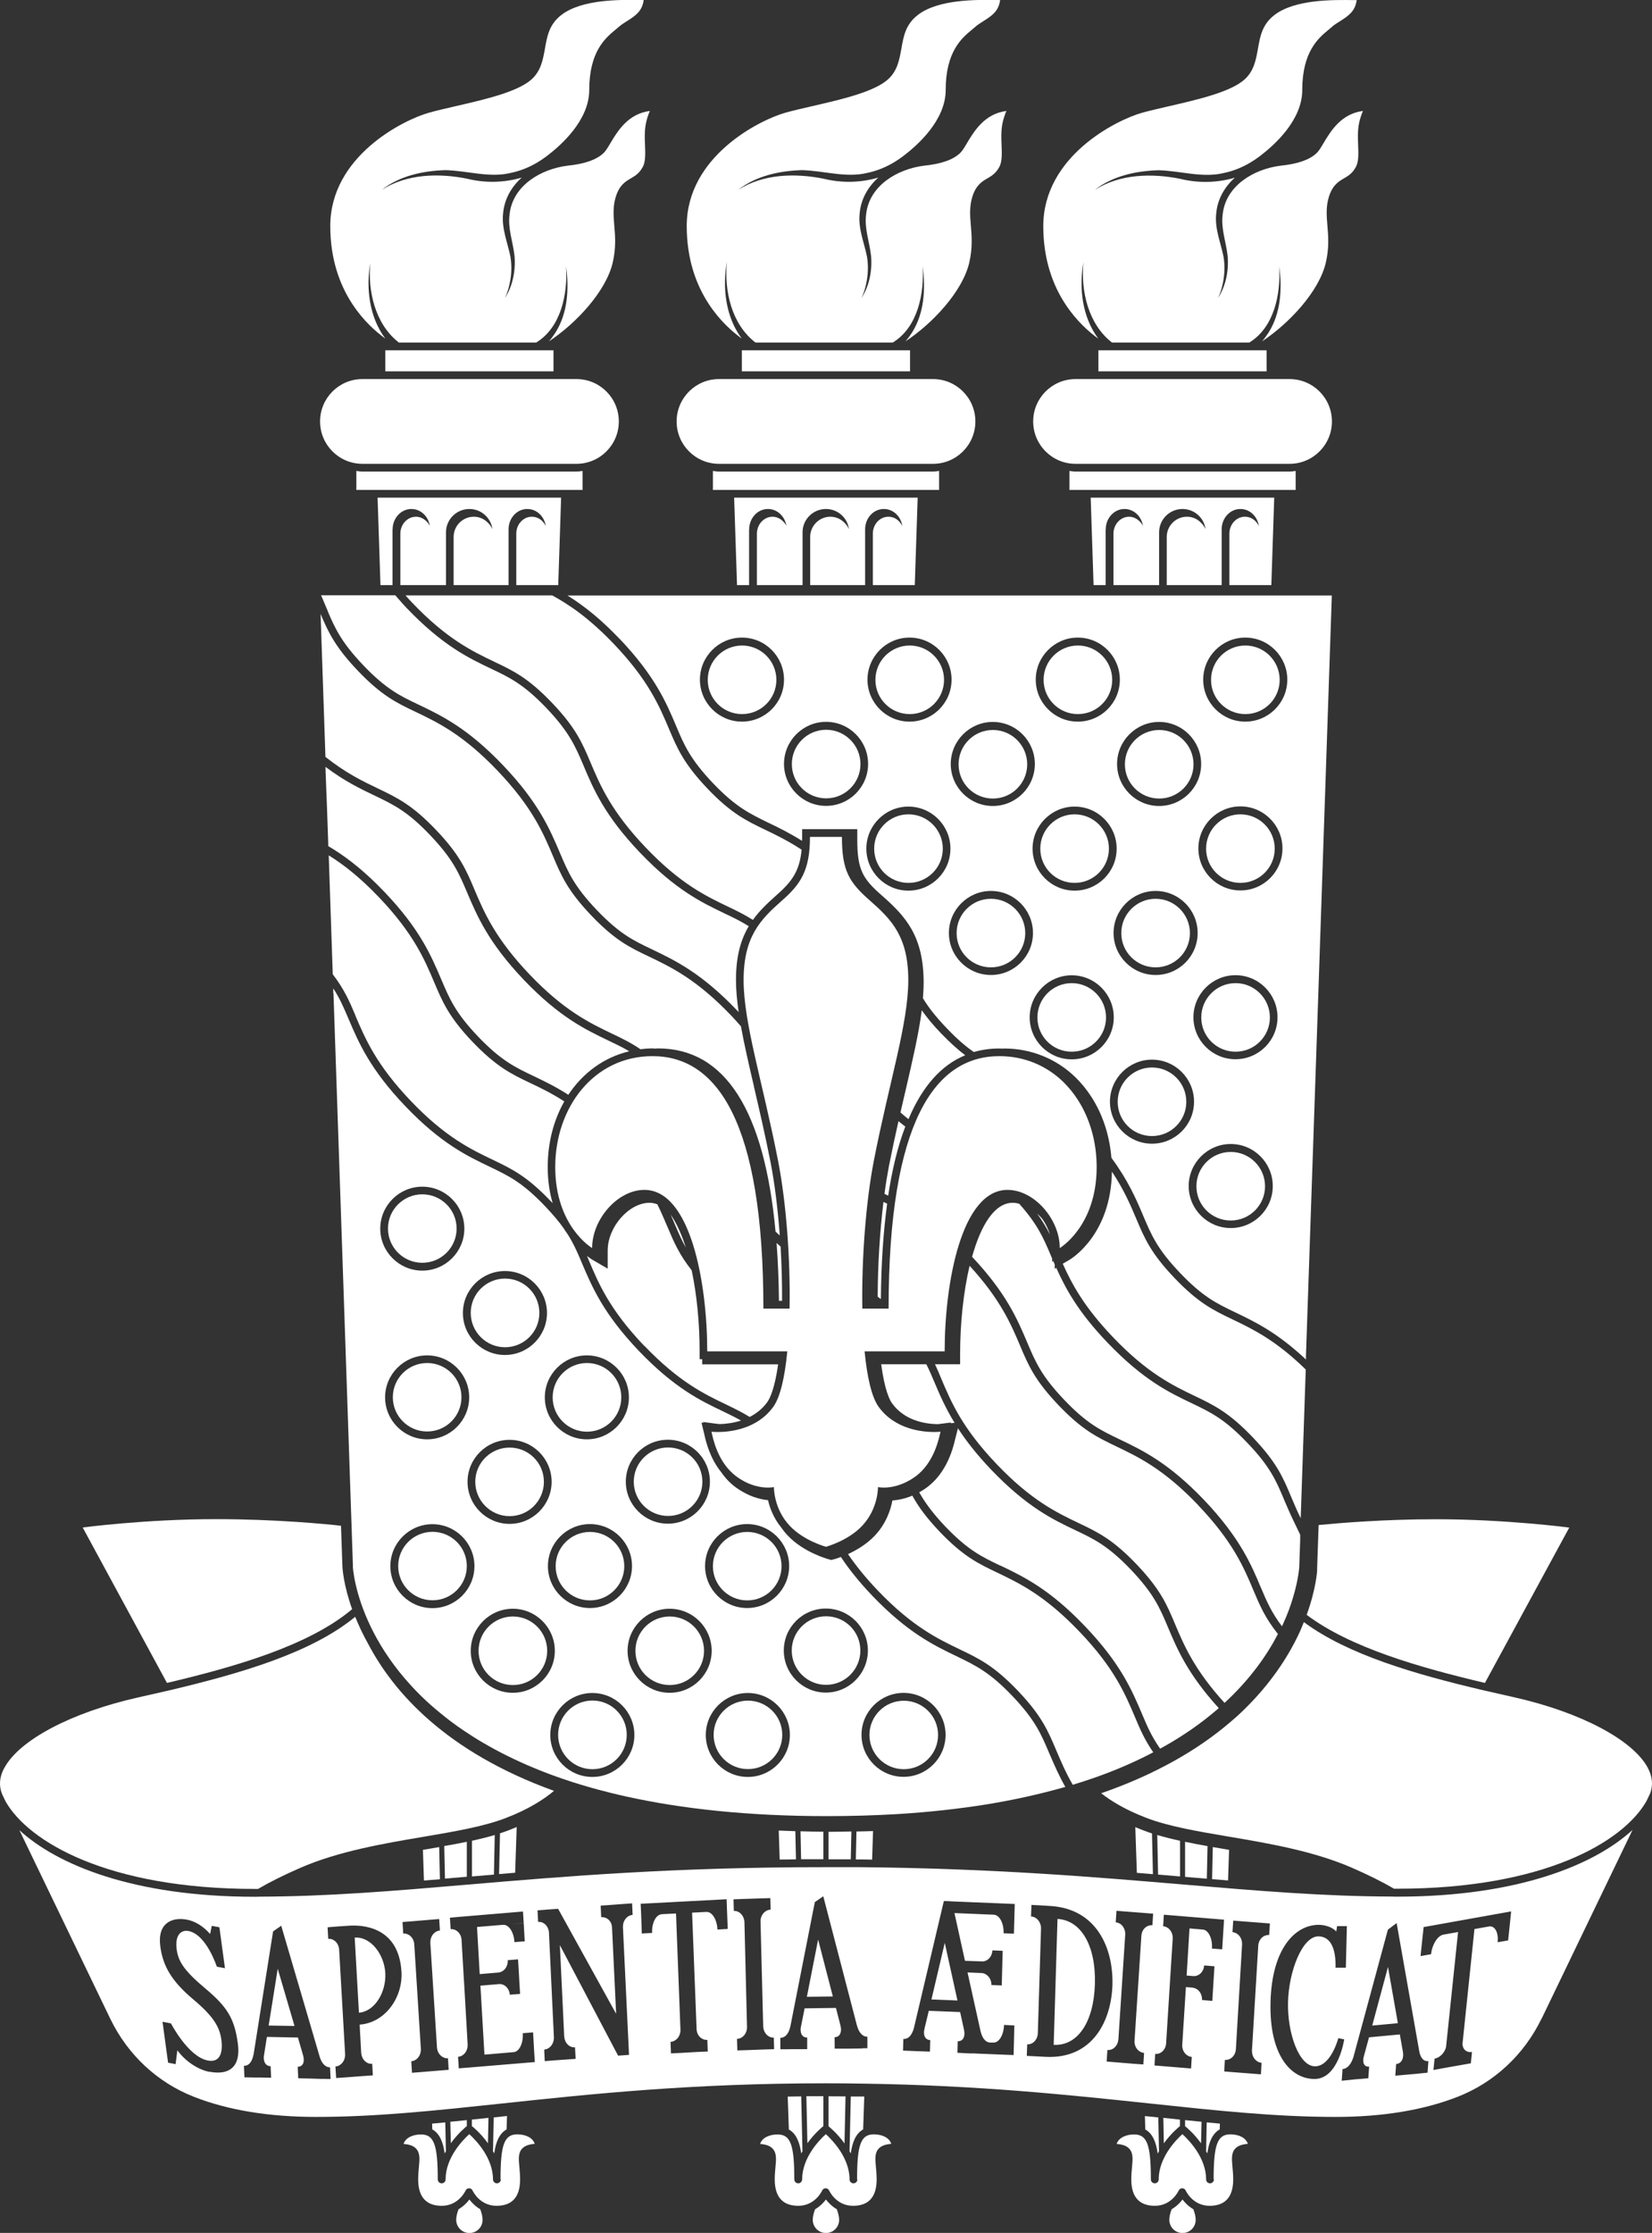 <?xml version="1.0" encoding="UTF-8"?>
<svg id="Layer_2" data-name="Layer 2" xmlns="http://www.w3.org/2000/svg" viewBox="0 0 160.31 216.54">
  <rect x="0" y="0" width="160.31" height="216.54" fill="#333333" stroke="none"/>
  <defs>
    <style>
      .cls-1 {
        fill: #fff;
        stroke-width: 0px;
      }
    </style>
  </defs>
  <g id="final_cor" data-name="final cor">
    <g id="brasão">
      <path class="cls-1" d="m70.54,25.39c-.28,2.81.45,6.05,2.77,7.83h13.32c2.42-1.47,3.07-4.72,2.9-7.39.3,2.17.17,4.51-1.02,6.41-.2.31-.41.6-.65.87,2.64-1.74,5.55-4.85,6.2-7.65.33-1.43.24-2.57.15-3.58-.08-.96-.15-1.86.15-2.81.36-1.14.95-1.48,1.47-1.78.41-.24.8-.47,1.15-1.11.28-.51.24-1.35.21-2.16-.01-.31-.03-.61-.02-.89.01-.89.14-1.53.49-2.37-2.12.27-3.13,1.96-3.82,3.11-.26.44-.46.78-.69.99-.68.64-1.82,1.04-3.5,1.21,0,0,0,0,0,0-2.58.33-5.3,1.93-5.6,4.71-.19,1.38.33,2.67.48,4.05.12,1.42-.17,2.89-.93,4.07.2-.42.34-.87.44-1.32.2-.89.24-1.81.09-2.7-.27-1.35-.87-2.73-.71-4.17.12-1.42.82-2.6,1.81-3.49-1.72.51-3.58.54-5.31.11-2.75-.55-5.83-.48-8.27,1.07,0,0,0,0,0,0,1.73-1.35,4.01-1.84,6.17-1.9,2.13.05,4.28.78,6.37.26.9-.19,1.76-.54,2.55-1.01l.44-.28s.08-.05.2-.14c.13-.09.26-.18.38-.28,1.23-.94,4.01-3.37,4.01-6.32,0-3.74,1.58-5.05,2.52-5.83.12-.1.23-.19.32-.27.24-.22.53-.4.83-.59.76-.48,1.48-.94,1.61-2.04-.08,0-.17,0-.26,0-2.01-.03-5.76-.09-7.75,1.47-1.16.91-1.36,2.04-1.57,3.25-.19,1.05-.38,2.14-1.28,2.96-1.36,1.23-4.5,1.95-7.27,2.59-.99.23-1.93.44-2.71.66-2.48.7-9.57,4.22-9.57,10.99,0,3.27.95,5.74,2.12,7.53,1.08,1.66,2.34,2.75,3.22,3.38-1.56-2.08-1.9-4.91-1.44-7.44Z"/>
      <path class="cls-1" d="m77.75,208.83c.04-.07.08-.14.12-.21l-.12-5.32c-.44,0-.88.01-1.31.02l.11,3.19c.74.41,1.06,1.29,1.2,2.33Z"/>
      <path class="cls-1" d="m79.9,206.19v-2.91c-.56,0-1.11,0-1.65,0l.1,4.56c.7-.97,1.44-1.57,1.55-1.66Z"/>
      <path class="cls-1" d="m82.56,203.3l-.12,5.32c.04.07.08.13.12.21.14-1.04.46-1.91,1.2-2.33l.11-3.19c-.07,0-.14,0-.21,0-.36,0-.73,0-1.1,0Z"/>
      <path class="cls-1" d="m80.4,206.2c.12.09.86.7,1.55,1.66l.1-4.56c-.55,0-1.09-.01-1.65-.01v2.91Z"/>
      <path class="cls-1" d="m72.7,51.34c0-1.1.82-1.98,1.82-1.98.9,0,1.64.7,1.79,1.63-.09-.18-.21-.33-.35-.46-.27-.25-.61-.42-.99-.42-.84,0-1.52.74-1.52,1.65v4.98h4.43v-5.12c0-1.25,1.02-2.26,2.27-2.26,1.14,0,2.09.85,2.23,1.95-.12-.28-.3-.5-.52-.7-.34-.31-.78-.5-1.28-.5-1.08,0-1.96.88-1.96,1.96v4.67h5.33v-5.4c0-1.1.81-1.98,1.82-1.98.91,0,1.66.72,1.79,1.67-.06-.15-.15-.28-.25-.4-.27-.32-.66-.52-1.1-.52-.83,0-1.51.73-1.51,1.64v4.99h4.07l.28-8.48h-17.81l.28,8.48h1.17v-5.4Z"/>
      <path class="cls-1" d="m82.56,180.31l.06-2.7c-.62,0-1.24.03-1.88.03-.12,0-.23,0-.34,0v2.67h2.14s.01,0,.02,0Z"/>
      <path class="cls-1" d="m83.45,180.32c.4,0,.79.01,1.18.02l.09-2.77c-.53.02-1.07.03-1.61.04l-.06,2.71s.04,0,.07,0c.11,0,.22,0,.32,0Z"/>
      <path class="cls-1" d="m77.18,177.58c-.54-.02-1.08-.04-1.61-.06l.09,2.81c.52,0,1.04-.01,1.58-.02l-.06-2.73Z"/>
      <path class="cls-1" d="m79.9,177.63c-.75,0-1.49-.02-2.22-.04l.06,2.71c.71,0,1.43,0,2.16,0v-2.67Z"/>
      <rect class="cls-1" x="71.99" y="33.97" width="16.32" height="2.04"/>
      <path class="cls-1" d="m91.13,45.67c-.2.02-.39.06-.59.06h-20.77c-.2,0-.4-.04-.59-.06v1.84h21.95v-1.84Z"/>
      <path class="cls-1" d="m90.54,44.98c2.27,0,4.11-1.84,4.11-4.11s-1.84-4.11-4.11-4.11h-20.77c-2.27,0-4.11,1.84-4.11,4.11s1.84,4.11,4.11,4.11h20.77Z"/>
      <path class="cls-1" d="m80.15,213.3c-.23.3-.57.66-1.05.94-.14.35-.23.72-.23,1.03,0,.7.57,1.28,1.28,1.28s1.28-.57,1.28-1.28c0-.3-.09-.67-.23-1.03-.48-.28-.82-.64-1.05-.94Z"/>
      <path class="cls-1" d="m83.2,211.35c0,.21-.17.38-.38.38s-.38-.17-.38-.38c0-2.12-1.68-3.82-2.3-4.39-.62.56-2.3,2.27-2.3,4.39,0,.21-.17.38-.38.38s-.38-.17-.38-.38c0-3.38-.37-4.36-1.63-4.36-.74,0-1.49.29-1.69.92.6.05.98.19,1.23.47.39.43.33,1.03.26,1.78-.03.35-.07.75-.07,1.19,0,1.7.77,2.56,2.29,2.56,1.64,0,2.31-1.47,2.31-1.48.06-.13.19-.22.34-.22h0c.15,0,.28.09.34.22.03.06.69,1.48,2.32,1.48,1.52,0,2.29-.86,2.29-2.56,0-.45-.04-.85-.07-1.2-.07-.75-.13-1.35.26-1.78.25-.27.64-.42,1.23-.47-.2-.63-.95-.92-1.69-.92-1.26,0-1.63.98-1.63,4.36Z"/>
      <path class="cls-1" d="m35.94,25.39c-.28,2.81.46,6.05,2.77,7.83h13.32c2.42-1.47,3.07-4.72,2.9-7.39.3,2.17.17,4.51-1.02,6.41-.2.31-.41.6-.65.87,2.64-1.74,5.55-4.85,6.2-7.65.33-1.43.24-2.57.15-3.58-.08-.96-.15-1.86.15-2.81.36-1.14.95-1.48,1.47-1.78.41-.24.8-.47,1.15-1.11.28-.51.24-1.35.21-2.16-.01-.31-.03-.61-.02-.89.01-.89.14-1.53.49-2.37-2.12.27-3.13,1.96-3.82,3.11-.26.44-.46.78-.69.99-.68.64-1.82,1.04-3.5,1.21,0,0,0,0,0,0-2.58.33-5.3,1.93-5.6,4.71-.19,1.38.33,2.67.48,4.05.12,1.42-.17,2.89-.93,4.07.2-.42.34-.87.44-1.32.2-.89.24-1.81.09-2.7-.27-1.35-.87-2.73-.71-4.17.12-1.42.82-2.6,1.81-3.49-1.72.51-3.58.54-5.3.11-2.75-.55-5.83-.48-8.27,1.07,0,0,0,0,0,0,1.73-1.35,4-1.84,6.17-1.9,2.13.05,4.28.78,6.37.26.9-.19,1.76-.54,2.55-1.01l.44-.28s.08-.05.2-.14c.13-.09.26-.18.38-.28,1.23-.94,4.01-3.37,4.01-6.32,0-3.74,1.58-5.05,2.52-5.83.12-.1.23-.19.32-.27.24-.22.53-.4.83-.59.76-.48,1.48-.94,1.61-2.04-.08,0-.17,0-.26,0-2.01-.03-5.76-.09-7.75,1.47-1.16.91-1.36,2.04-1.57,3.25-.19,1.05-.38,2.14-1.28,2.96-1.36,1.23-4.5,1.95-7.27,2.59-.99.23-1.93.44-2.71.66-2.48.7-9.57,4.22-9.57,10.99,0,3.27.95,5.74,2.12,7.53,1.08,1.66,2.34,2.75,3.22,3.38-1.56-2.08-1.9-4.91-1.44-7.44Z"/>
      <path class="cls-1" d="m47.91,205.33l-.07,3.29c.04.07.08.14.12.21.14-1.04.46-1.91,1.2-2.33l.04-1.3c-.09.01-.19.02-.28.03-.34.04-.67.07-1.01.11Z"/>
      <path class="cls-1" d="m45.3,206.19v-.59c-.54.06-1.07.11-1.6.16l.05,2.08c.7-.97,1.44-1.57,1.55-1.66Z"/>
      <path class="cls-1" d="m45.8,206.19c.12.09.86.69,1.55,1.66l.05-2.47c-.54.06-1.08.11-1.61.17v.64Z"/>
      <path class="cls-1" d="m42.62,179.12c-.46.08-.92.16-1.39.24-.06.01-.13.02-.19.03l.1,2.97s.06,0,.09,0c.34-.03.69-.06,1.03-.08.14-.01.29-.02.43-.04l-.07-3.11Z"/>
      <path class="cls-1" d="m38.1,51.34c0-1.1.82-1.98,1.82-1.98.9,0,1.64.7,1.79,1.63-.09-.18-.21-.33-.35-.46-.27-.25-.61-.42-.99-.42-.84,0-1.52.74-1.52,1.65v4.98h4.43v-5.12c0-1.25,1.02-2.26,2.27-2.26,1.14,0,2.09.85,2.23,1.95-.12-.28-.3-.5-.52-.7-.34-.31-.78-.5-1.28-.5-1.08,0-1.96.88-1.96,1.96v4.67h5.33v-5.4c0-1.1.81-1.98,1.82-1.98.91,0,1.66.72,1.79,1.67-.06-.15-.15-.28-.25-.4-.27-.32-.66-.52-1.1-.52-.83,0-1.51.73-1.51,1.64v4.99h4.07l.28-8.48h-17.81l.28,8.48h1.17v-5.4Z"/>
      <path class="cls-1" d="m48.52,177.8l-.09,3.94c.52-.04,1.04-.09,1.56-.13l.15-4.43c-.24.1-.49.2-.75.3-.28.11-.57.21-.88.31Z"/>
      <path class="cls-1" d="m45.3,178.61c-.71.15-1.44.28-2.19.41l.07,3.16c.26-.02.53-.04.79-.07.44-.04.88-.07,1.33-.11v-3.4Z"/>
      <path class="cls-1" d="m48.01,177.95c-.7.21-1.44.39-2.21.56v3.46c.7-.06,1.41-.12,2.13-.18l.08-3.84Z"/>
      <path class="cls-1" d="m43.15,208.83c.04-.07.08-.14.12-.21l-.06-2.8c-.43.04-.86.08-1.28.12l.02.56c.74.41,1.06,1.29,1.2,2.33Z"/>
      <rect class="cls-1" x="37.39" y="33.97" width="16.32" height="2.04"/>
      <path class="cls-1" d="m56.53,45.67c-.2.02-.39.06-.59.06h-20.77c-.2,0-.4-.04-.59-.06v1.84h21.95v-1.84Z"/>
      <path class="cls-1" d="m55.94,44.98c2.27,0,4.11-1.84,4.11-4.11s-1.84-4.11-4.11-4.11h-20.77c-2.27,0-4.11,1.84-4.11,4.11s1.84,4.11,4.11,4.11h20.77Z"/>
      <path class="cls-1" d="m45.55,213.3c-.23.3-.57.66-1.05.94-.14.35-.23.72-.23,1.03,0,.7.57,1.28,1.28,1.28s1.28-.57,1.28-1.28c0-.3-.09-.67-.23-1.03-.48-.28-.82-.64-1.05-.94Z"/>
      <path class="cls-1" d="m48.6,211.35c0,.21-.17.38-.38.38s-.38-.17-.38-.38c0-2.12-1.68-3.82-2.3-4.39-.62.56-2.3,2.27-2.3,4.39,0,.21-.17.38-.38.38s-.38-.17-.38-.38c0-3.38-.37-4.36-1.63-4.36-.74,0-1.49.29-1.69.92.6.05.98.19,1.23.47.39.43.33,1.03.26,1.78-.03.35-.07.75-.07,1.19,0,1.7.77,2.56,2.29,2.56,1.64,0,2.31-1.47,2.31-1.48.06-.13.19-.22.34-.22h0c.15,0,.28.09.34.22.03.06.69,1.48,2.32,1.48,1.52,0,2.29-.86,2.29-2.56,0-.45-.04-.85-.07-1.2-.07-.75-.13-1.35.26-1.78.25-.27.64-.42,1.23-.47-.2-.63-.95-.92-1.69-.92-1.26,0-1.63.98-1.63,4.36Z"/>
      <path class="cls-1" d="m105.14,25.39c-.28,2.81.46,6.05,2.77,7.83h13.32c2.42-1.47,3.07-4.72,2.9-7.39.3,2.17.17,4.51-1.02,6.41-.2.31-.41.6-.65.87,2.64-1.74,5.55-4.85,6.2-7.65.33-1.43.24-2.57.15-3.58-.08-.96-.15-1.86.15-2.81.36-1.14.95-1.48,1.47-1.78.41-.24.8-.47,1.15-1.11.28-.51.24-1.35.21-2.16-.01-.31-.03-.61-.02-.89.01-.89.14-1.53.49-2.37-2.12.27-3.13,1.96-3.82,3.11-.26.44-.46.78-.69.99-.68.64-1.82,1.04-3.5,1.21,0,0,0,0,0,0-2.58.33-5.3,1.93-5.6,4.71-.19,1.38.33,2.67.48,4.05.12,1.42-.17,2.89-.93,4.07.2-.42.34-.87.44-1.32.2-.89.24-1.81.09-2.69-.27-1.35-.87-2.73-.71-4.17.12-1.42.82-2.6,1.81-3.49-1.72.51-3.58.54-5.31.11-2.75-.55-5.83-.48-8.27,1.07,0,0,0,0,0,0,1.73-1.35,4-1.84,6.17-1.9,2.13.05,4.28.78,6.37.26.9-.19,1.76-.54,2.55-1.01l.44-.28s.08-.05.2-.14c.13-.09.26-.18.38-.28,1.23-.94,4.01-3.37,4.01-6.32,0-3.74,1.58-5.05,2.52-5.83.12-.1.23-.19.32-.27.24-.22.53-.4.83-.59.76-.48,1.48-.94,1.61-2.04-.08,0-.17,0-.26,0-2.01-.03-5.76-.09-7.75,1.47-1.16.91-1.36,2.04-1.57,3.25-.19,1.05-.38,2.14-1.28,2.96-1.36,1.23-4.5,1.95-7.27,2.59-.99.23-1.93.44-2.71.66-2.48.7-9.57,4.22-9.57,10.99,0,3.27.95,5.74,2.12,7.53,1.08,1.66,2.34,2.75,3.22,3.38-1.56-2.08-1.9-4.91-1.44-7.44Z"/>
      <path class="cls-1" d="m117.04,208.62c.04.07.08.13.12.21.14-1.04.46-1.91,1.2-2.33l.02-.56c-.42-.04-.85-.08-1.28-.12l-.06,2.8Z"/>
      <path class="cls-1" d="m119.27,179.39c-.06-.01-.13-.02-.19-.03-.47-.08-.93-.16-1.39-.24l-.07,3.11c.12.01.25.02.37.03.39.03.79.06,1.18.1l.1-2.97Z"/>
      <path class="cls-1" d="m107.3,51.34c0-1.1.82-1.98,1.82-1.98.9,0,1.64.7,1.79,1.63-.09-.18-.21-.33-.35-.46-.27-.25-.61-.42-.99-.42-.84,0-1.52.74-1.52,1.65v4.98h4.43v-5.12c0-1.25,1.02-2.26,2.27-2.26,1.14,0,2.09.85,2.23,1.95-.12-.28-.3-.5-.52-.7-.34-.31-.78-.5-1.28-.5-1.08,0-1.96.88-1.96,1.96v4.67h5.33v-5.4c0-1.1.81-1.98,1.82-1.98.91,0,1.66.72,1.79,1.67-.06-.15-.15-.28-.25-.4-.27-.32-.66-.52-1.1-.52-.83,0-1.51.73-1.51,1.64v4.99h4.07l.28-8.48h-17.81l.28,8.48h1.17v-5.4Z"/>
      <path class="cls-1" d="m112.38,181.79c.72.06,1.43.12,2.13.18v-3.46c-.78-.17-1.51-.35-2.21-.56l.08,3.84Z"/>
      <path class="cls-1" d="m114.5,206.19v-.64c-.53-.06-1.07-.11-1.61-.17l.05,2.47c.7-.97,1.44-1.57,1.55-1.66Z"/>
      <path class="cls-1" d="m115,206.19c.12.09.86.7,1.55,1.66l.05-2.09c-.53-.05-1.06-.11-1.6-.16v.59Z"/>
      <path class="cls-1" d="m112.35,208.83c.04-.07.08-.14.12-.21l-.07-3.28c-.32-.03-.64-.07-.97-.1-.11-.01-.22-.02-.33-.03l.04,1.3c.74.41,1.06,1.29,1.2,2.33Z"/>
      <path class="cls-1" d="m111.79,177.8c-.3-.1-.59-.2-.87-.31-.26-.1-.51-.2-.75-.3l.15,4.43c.53.04,1.05.09,1.56.13l-.09-3.95Z"/>
      <path class="cls-1" d="m117.19,179.03c-.75-.13-1.48-.27-2.19-.42v3.4c.4.03.78.07,1.17.1.32.03.63.05.94.08l.07-3.16Z"/>
      <rect class="cls-1" x="106.59" y="33.97" width="16.32" height="2.04"/>
      <path class="cls-1" d="m125.73,45.67c-.2.02-.39.06-.59.06h-20.77c-.2,0-.4-.04-.59-.06v1.84h21.95v-1.84Z"/>
      <path class="cls-1" d="m125.14,44.98c2.27,0,4.11-1.84,4.11-4.11s-1.84-4.11-4.11-4.11h-20.77c-2.27,0-4.11,1.84-4.11,4.11s1.84,4.11,4.11,4.11h20.77Z"/>
      <path class="cls-1" d="m114.75,213.3c-.23.3-.57.66-1.05.94-.14.35-.23.72-.23,1.03,0,.7.57,1.28,1.28,1.28s1.28-.57,1.28-1.28c0-.3-.09-.67-.23-1.03-.48-.28-.82-.64-1.05-.94Z"/>
      <path class="cls-1" d="m117.8,211.35c0,.21-.17.38-.38.38s-.38-.17-.38-.38c0-2.12-1.68-3.82-2.3-4.39-.62.56-2.3,2.27-2.3,4.39,0,.21-.17.38-.38.38s-.38-.17-.38-.38c0-3.38-.37-4.36-1.63-4.36-.74,0-1.49.29-1.69.92.6.05.98.19,1.23.47.39.43.33,1.03.26,1.78-.03.35-.07.75-.07,1.19,0,1.7.77,2.56,2.29,2.56,1.64,0,2.31-1.47,2.31-1.48.06-.13.19-.22.34-.22h0c.15,0,.28.09.34.22.03.06.69,1.48,2.32,1.48,1.52,0,2.29-.86,2.29-2.56,0-.45-.04-.85-.07-1.2-.07-.75-.13-1.35.26-1.78.25-.27.64-.42,1.23-.47-.2-.63-.95-.92-1.69-.92-1.26,0-1.63.98-1.63,4.36Z"/>
      <path class="cls-1" d="m8.03,148.14l8.17,15.06s.07-.02.1-.02c6.56-1.55,13.7-3.61,17.87-7.13-.84-2.35-.93-3.95-.94-4.09l-.14-4c-1.34-.15-6.26-.64-12.13-.64-6.89,0-12.94.81-12.94.81Z"/>
      <path class="cls-1" d="m127.82,152.22c0,.1-.1,1.85-1.02,4.38,4.23,3.19,10.98,5.11,17.2,6.58.03,0,.07.02.1.02l8.18-15.06s-6.06-.81-12.95-.81c-5.05,0-9.4.37-11.37.56l-.15,4.33Z"/>
      <path class="cls-1" d="m126.52,157.32c-.12.29-.23.58-.37.89-.16.35-.33.7-.52,1.06-1.33,2.55-3.16,4.91-5.44,7.03-.25.23-.52.46-.79.69-1.62,1.39-3.47,2.67-5.49,3.79-.3.17-.6.33-.91.49-1.88.99-3.94,1.87-6.14,2.63.95.75,2.36,1.62,4.41,2.4,2.14.82,4.97,1.3,7.98,1.81,3.84.65,8.18,1.39,11.88,2.99,1.64.71,3.03,1.41,4.15,2.06.1,0,.19,0,.29,0,14.3,0,21.97-4.57,24.2-8.49l.35-.73c.31-.78.24-1.63-.21-2.49-1.43-2.71-6.52-5.4-12.95-6.85-1.03-.23-2.08-.47-3.13-.71-6.52-1.54-13.02-3.41-17.31-6.59Z"/>
      <path class="cls-1" d="m.4,171.47c-.46.86-.52,1.71-.2,2.51l.35.73c2.22,3.89,9.89,8.47,24.19,8.47.1,0,.2,0,.3,0,1.11-.65,2.5-1.35,4.14-2.06,3.69-1.6,8.04-2.34,11.88-2.99,3-.51,5.84-.99,7.98-1.81,2.28-.87,3.77-1.85,4.72-2.65-10.53-3.8-15.59-9.61-18.02-14.23-.53-.94-.94-1.83-1.27-2.65-4.25,3.5-11.11,5.49-17.98,7.12-1.05.24-2.1.48-3.13.71-6.44,1.45-11.52,4.13-12.95,6.85Z"/>
      <path class="cls-1" d="m102.62,186.09l-.37,12.21c2.27.12,3.88-2.1,4-5.89.11-3.8-1.39-6.2-3.63-6.32Z"/>
      <path class="cls-1" d="m149.59,195.78l8.83-18.32c-3.66,3.36-11.08,6.47-22.87,6.47-.14,0-.28,0-.42-.01-6.71-.02-12.97-.55-20.21-1.16-8.65-.73-18.45-1.57-31.49-1.69h0c-.29,0-.59,0-.89,0h-2.39c-14.68-.01-25.34.89-34.75,1.69-7.25.62-13.52,1.15-20.27,1.17-.11.01-.25.01-.39.01-11.79,0-19.21-3.11-22.86-6.46l8.83,18.31c1.69,3.48,4.56,6.16,8.11,7.55,3.31,1.3,7.3,1.95,11.86,1.95,5.83,0,11.52-.61,18.11-1.31,8.6-.92,18.35-1.95,31.36-1.95,1.2,0,2.37.01,3.51.03,0,0,0,0,0,0,11.3.16,20.1,1.1,27.86,1.92,6.58.7,12.26,1.31,18.09,1.31,4.56,0,8.55-.66,11.86-1.96,3.54-1.39,6.42-4.07,8.11-7.55Zm-129.27,5.14c-1.08-.21-2.31-1-3.11-2.09l-.17,1.34-.73-.14-.54-3.97.82.16s1.67,3.24,3.58,3.6c1.21.23,1.47-.8,1.31-2.03-.17-1.22-.75-2.24-2.74-3.91-2.18-1.83-2.93-3.31-3.18-5.09-.32-2.31,1.12-2.9,2.58-2.63.8.15,1.6.65,2.25,1.39h0s.16-.79.16-.79l.74.14.54,3.97-.79-.15s-1-3.12-2.75-3.46c-.67-.13-1.35.34-1.14,1.82.16,1.15.74,2.06,2.84,3.81,2.09,1.76,2.77,2.9,3.09,5.28.31,2.27-.84,3.1-2.74,2.74Zm11.33.68h-.56s-1.01-.03-1.01-.03l-1.14-.03-.05-1.12c.55.01.69-.52.52-1.11l-.5-1.72-3.01-.06-.27,1.71c-.12.58.08,1.12.63,1.13l.05,1.12-1.04-.02h-.56s0,0,0,0l-.99-.02-.05-1.12c.53.01.79-.45.92-1.03.01-.02.01-.05.02-.08l1.89-11.92.79-.55,3.7,12.59h0c.02.09.05.16.07.23.19.52.49.9.97.92l.05,1.12h-.43Zm3.25-5.26l.15,2.75s0,.03.01.05c.06.6.53,1.04,1.06,1l.06,1.12-1,.07-1.56.12-1,.07-.07-1.12c.53-.04.94-.53.94-1.13v-.06l-.58-10.14h0c-.04-.63-.51-1.09-1.06-1.05l-.06-1.12.99-.08,1.05-.07c1.2-.09,4.87-.01,5.13,4.47.14,2.5-1.59,4.94-4.06,5.12Zm7.65,4.46l-1.57.13-1,.08-.07-1.12c.53-.04.93-.53.93-1.12v-.08l-.64-10.14c-.04-.62-.52-1.09-1.07-1.04l-.07-1.12,1-.08,1.56-.13,1-.08.07,1.11c-.53.05-.93.54-.93,1.13v.08l.65,10.22c.08.57.54,1,1.06.96l.07,1.12-.99.08Zm4.53-.43l-1.56.13-1,.08-.07-1.12c.53-.04.93-.53.93-1.12v-.08l-.32-5.57-.07-1.12-.2-3.45c-.04-.62-.51-1.08-1.06-1.04l-.07-1.11,1-.09,1.56-.13,4.53-.38.07,1.12-1.28.11,1.28-.1.1,1.76-1,.08c-.05-.95-.52-1.68-1.06-1.68h-.04l-2.53.21.26,4.57,1.79-.15h.01c.55-.05.96-.58.92-1.2l1-.08.07,1.11h0s.06,1.12.06,1.12l.07,1.12-1,.08c-.04-.61-.51-1.08-1.06-1.03l-1.79.15.39,6.69,2.83-.24c.55-.04.95-.87.89-1.84l1-.08.1,1.76.07,1.12-4.82.4Zm13.96-1.1l-1.06.08-5.65-10.72.42,8.86s0,.03.01.04c.04.6.5,1.05,1.04,1.01l.06,1.12-1,.07h0s-1,.07-1,.07l-1,.08-.05-1.12c.53-.04.94-.54.94-1.14v-.06l-.48-10.14v-.03c-.05-.61-.51-1.06-1.05-1.01l-.06-1.12,1-.08,1-.07,5.63,10.18-.4-8.38c-.03-.62-.5-1.03-1.05-.99l-.05-1.12,1-.07,1.05-.08,1-.07.05,1.12c-.53.04-.94.53-.94,1.13v.06l.59,12.38Zm8.58-12.15c-.04-.96-.5-1.71-1.04-1.71h-.03l-1.39.07.44,11.36c.05.59.5,1.01,1.04.98l.04,1.13-1,.04-1.56.09-1.01.05-.04-1.12c.53-.03.96-.53.96-1.12v-.06l-.43-11.27-1.39.07s-.02,0-.03.01c-.54.05-.94.86-.9,1.81l-1,.05-.06-1.76-.05-1.12,8.34-.44.04,1.12.07,1.76-1,.06Zm4.5,11.63l-1.57.06-1,.03-.03-1.12c.55-.02.97-.52.97-1.12v-.04l-.25-10.16v-.03c-.04-.61-.49-1.08-1.03-1.06l-.03-1.12,1-.04,1.57-.05,1-.03.03,1.12c-.53.02-.96.49-.98,1.08l.26,10.24v.03c.04.61.49,1.08,1.03,1.06l.03,1.12-1,.03Zm9.62-.11h0s-.12.01-.12.01l-1.47.02h-1.15s-.01-1.11-.01-1.11c.55-.01.72-.55.57-1.13l-.44-1.71-3.04.04-.38,1.9h0c-.06.52.14.94.63.93v1.13s-1.04,0-1.04,0h-.56s-.47.01-.47.01h-.53s-.01-1.11-.01-1.11c.55-.01.84-.5.98-1.12h0s2.37-12.04,2.37-12.04l.82-.57,3.26,12.51s.02.06.03.09c.09.33.23.6.43.79.15.14.33.24.56.23v1.12s-.43,0-.43,0Zm14.7-12.88l-.05,1.76-1-.04c.03-.97-.4-1.78-.95-1.8l-3.82-.16h0s1.02,4.63,1.02,4.63l1.71.06c.52-.02.93-.48.95-1.07l1,.04-.03,1.11h0s-.03,1.13-.03,1.13l-.03,1.12-1-.04c.01-.59-.38-1.09-.9-1.16l-1.42-.06,1.25,5.64c.14.61.41,1.12.94,1.16h.39c.51-.04.94-.78.96-1.71l1,.05-.04,1.75h0s-.03,1.12-.03,1.12l-2.28-.09-.44-.02-.56-.02-.63-.03h-.4s-1.14-.06-1.14-.06l.03-1.12c.55.02.74-.5.61-1.1l-.38-1.73-3.04-.12-.41,1.7v.02c-.16.57.01,1.1.55,1.12l-.03,1.12-1.05-.04h-.09l-.94-.04-.53-.02.03-1.13c.54.03.85-.44,1.02-1.04,0-.01.01-.03.01-.04l2.9-12.29h.31s.47.03.47.03l6.1.25-.03,1.12Zm2.99,13.7l-.79-.04-1-.05.04-1.12c.55.03,1-.44,1.03-1.06h0s.31-10.16.31-10.16v-.04c0-.6-.42-1.11-.97-1.14l.04-1.12,1,.05h0s.78.05.78.05c4.6.25,6.18,4.16,6.08,7.66-.11,3.5-1.93,7.22-6.52,6.97Zm10.4-12.76c-.56-.04-1.03.4-1.07,1.02l-.67,10.25c0,.58.4,1.07.93,1.11l-.07,1.12-1-.07-1.57-.13-.99-.08.07-1.12c.54.05,1.01-.4,1.06-1,.01,0,.01-.03.01-.04l.66-10.14c.04-.62-.37-1.16-.92-1.2l.07-1.12,1,.08,1.56.12,1,.08-.07,1.12Zm6.88.58l-.11,1.76-.99-.08c.06-.97-.34-1.8-.89-1.84l-1.29-.11-.28,4.57.63.05c.56.05,1.03-.42,1.07-1.03l1,.08-.14,2.24-.07,1.12-1-.09c.04-.6-.35-1.13-.9-1.19,0-.01-.02-.01-.03-.01l-.63-.05-.36,5.65v.03c.01.58.41,1.05.93,1.09l-.07,1.12-.99-.08h-.01l-1.56-.13-.99-.08.07-1.12c.55.05,1.03-.42,1.06-1.04l.35-5.57.07-1.12.22-3.45v-.08c0-.59-.4-1.08-.93-1.12l.07-1.12,1,.08,1.56.13,3.28.27-.07,1.12Zm4.45.37c-.55-.04-1.03.42-1.06,1.04l-.61,10.15v.06c0,.6.4,1.09.93,1.14l-.06,1.12-1-.08-1.56-.12-1-.08.06-1.12c.56.04,1.03-.42,1.07-1.04l.6-10.15v-.08c0-.59-.4-1.07-.93-1.12l.07-1.12.99.08,1.57.12,1,.08-.07,1.12Zm4.42,13.96c-2.3.01-4.42-2.27-4.29-7.45.13-5.18,2.37-7.49,4.67-7.5.61,0,1.35.23,1.71.65l.08-.52h.95s-.1,4.03-.1,4.03h-1c.05-1.93-.52-3.04-1.67-3.04-1.54,0-2.86,3.33-2.94,6.36-.08,3.05,1.08,6.25,2.62,6.24,1.55,0,2.26-2.73,2.26-2.73l.57.12s-.55,3.82-2.86,3.84Zm10.95-.61l-.43.04-.55.06h0s-1.02.09-1.02.09l-1.13.1.08-1.13c.55-.05.76-.59.66-1.17h0s-.3-1.7-.3-1.7l-2.99.28-.48,1.76s-.01.02-.01.03c-.18.59-.03,1.1.5,1.05l-.08,1.13-1.04.09h-.09s-.46.05-.46.05h0s-.99.1-.99.1l.08-1.13c.55-.05.88-.59,1.07-1.22l3.33-12.3.85-.64,2.18,12.35c.01.07.03.14.04.21.13.51.38.87.86.83l-.08,1.12Zm5.96-14.18l-1.41.25-1.16,11.13v.03c.02.52.41.85.92.76l-.11,1.1-1.02.18-1.59.28-1.02.19.11-1.1c.55-.1,1.06-.65,1.13-1.24v-.04s1.15-11,1.15-11l-1.42.25c-.56.1-1.1.95-1.2,1.9l-1.02.18.18-1.72.12-1.09,8.49-1.52-.11,1.09-.18,1.72-1.02.18c.1-.95-.27-1.63-.84-1.53Z"/>
      <polygon class="cls-1" points="133.16 196.43 135.65 196.2 134.69 190.75 133.16 196.43"/>
      <polygon class="cls-1" points="90.39 193.89 90.39 193.9 92.91 194 92.91 193.99 91.68 188.41 90.39 193.89"/>
      <polygon class="cls-1" points="78.3 193.64 80.82 193.61 79.39 188.09 78.3 193.64"/>
      <polygon class="cls-1" points="26.07 196.43 28.58 196.47 26.95 190.92 26.07 196.43"/>
      <path class="cls-1" d="m34.42,187.9l.41,7.28c1.56-.11,2.66-2.03,2.56-3.84-.1-1.8-1.4-3.55-2.97-3.44Z"/>
      <path class="cls-1" d="m31.79,59.24c.75,1.78,1.4,3.11,3.46,5.27,2.22,2.33,3.61,2.99,5.36,3.82,2.24,1.07,4.77,2.28,8.22,5.9,3.44,3.61,4.53,6.19,5.51,8.49.79,1.86,1.36,3.21,3.57,5.53,2.22,2.32,3.54,2.95,5.39,3.83,2.23,1.07,4.76,2.28,8.21,5.89.06.06.11.12.17.18-.16-1.11-.26-2.14-.26-3.11,0-2.32.47-3.93,1.24-5.22-.76-.48-1.49-.83-2.33-1.23-2.23-1.07-4.76-2.28-8.21-5.89-3.46-3.62-4.55-6.21-5.52-8.52-.76-1.78-1.36-3.19-3.56-5.5-2.22-2.33-3.61-2.99-5.36-3.82-2.23-1.06-4.75-2.27-8.22-5.9-.24-.25-.47-.5-.67-.74l-.43-.49h-7.2l.64,1.51Z"/>
      <path class="cls-1" d="m60.11,61.93c3.44,3.61,4.54,6.19,5.51,8.49.75,1.79,1.35,3.2,3.57,5.53,2.2,2.31,3.59,2.97,5.38,3.84,1.01.48,2.08,1.01,3.26,1.75,0-.13.01-.24.01-.38v-.75h.25s5.1,0,5.1,0v1c0,2.93.51,3.8,2.42,5.46,2.28,2.01,4.02,3.91,4.02,8.43,0,.48-.03.99-.07,1.5.51.85,1.2,1.75,2.29,2.89,1.03,1.08,1.86,1.79,2.65,2.33.77-.22,1.59-.34,2.46-.34.1,0,.2.01.3.01.07,0,.13-.01.2-.01,2.58,0,5.02.98,6.86,2.75.6.58,1.14,1.24,1.6,1.96,1.1,1.71,1.75,3.72,1.93,5.89,1.62,2.19,2.39,3.97,3.08,5.6l.02.05c.79,1.86,1.36,3.21,3.56,5.51,2.21,2.32,3.53,2.95,5.36,3.83,1.91.91,4.08,1.96,6.86,4.57v-.35s1.28-37.48,1.28-37.48l1.23-36.26H55.07c1.75,1.09,3.34,2.41,5.04,4.19Zm28.04,24.44c-2.25,0-4.08-1.83-4.08-4.07s1.83-4.08,4.08-4.08,4.08,1.83,4.08,4.08-1.83,4.07-4.08,4.07Zm8.01,8.18c-2.25,0-4.08-1.83-4.08-4.07s1.83-4.08,4.08-4.08,4.08,1.83,4.08,4.08-1.83,4.07-4.08,4.07Zm8.12-8.18c-2.25,0-4.08-1.83-4.08-4.07s1.83-4.08,4.08-4.08,4.08,1.83,4.08,4.08-1.83,4.07-4.08,4.07Zm7.86.03c2.25,0,4.08,1.83,4.08,4.08s-1.83,4.07-4.08,4.07-4.08-1.83-4.08-4.07,1.83-4.08,4.08-4.08Zm-8.14,16.33c-2.25,0-4.08-1.83-4.08-4.07s1.83-4.08,4.08-4.08,4.08,1.83,4.08,4.08-1.83,4.07-4.08,4.07Zm7.79,8.18c-2.25,0-4.08-1.83-4.08-4.07s1.83-4.08,4.08-4.08,4.08,1.83,4.08,4.08-1.83,4.07-4.08,4.07Zm7.64,8.18c-2.25,0-4.08-1.83-4.08-4.07s1.83-4.08,4.08-4.08,4.08,1.83,4.08,4.08-1.83,4.07-4.08,4.07Zm.46-16.37c-2.25,0-4.08-1.83-4.08-4.07s1.83-4.08,4.08-4.08,4.08,1.83,4.08,4.08-1.83,4.07-4.08,4.07Zm.48-16.37c-2.25,0-4.08-1.83-4.08-4.07s1.83-4.08,4.08-4.08,4.08,1.83,4.08,4.08-1.83,4.07-4.08,4.07Zm.47-24.52c2.25,0,4.08,1.83,4.08,4.08s-1.83,4.07-4.08,4.07-4.08-1.83-4.08-4.07,1.83-4.08,4.08-4.08Zm-8.36,8.18c2.25,0,4.08,1.83,4.08,4.08s-1.83,4.07-4.08,4.07-4.08-1.83-4.08-4.07,1.83-4.08,4.08-4.08Zm-7.89-8.18c2.25,0,4.08,1.83,4.08,4.08s-1.83,4.07-4.08,4.07-4.08-1.83-4.08-4.07,1.83-4.08,4.08-4.08Zm-8.25,8.18c2.25,0,4.08,1.83,4.08,4.08s-1.83,4.07-4.08,4.07-4.08-1.83-4.08-4.07,1.83-4.08,4.08-4.08Zm-8.08-8.18c2.25,0,4.08,1.83,4.08,4.08s-1.83,4.07-4.08,4.07-4.08-1.83-4.08-4.07,1.83-4.08,4.08-4.08Zm-8.1,8.17c2.25,0,4.08,1.83,4.08,4.08s-1.83,4.07-4.08,4.07-4.08-1.83-4.08-4.07,1.83-4.08,4.08-4.08Zm-8.16-8.17c2.25,0,4.08,1.83,4.08,4.08s-1.83,4.07-4.08,4.07-4.08-1.83-4.08-4.07,1.83-4.08,4.08-4.08Z"/>
      <path class="cls-1" d="m37.31,86.5c3.45,3.61,4.54,6.2,5.52,8.5.79,1.86,1.36,3.21,3.56,5.52,2.24,2.34,3.62,2.99,5.36,3.82,1.05.5,2.16,1.03,3.4,1.83,1.41-2.13,3.47-3.64,5.91-4.22-.65-.39-1.29-.69-2.02-1.04-2.23-1.07-4.76-2.28-8.21-5.89-3.45-3.62-4.54-6.21-5.51-8.49-.79-1.86-1.36-3.21-3.57-5.53-2.21-2.32-3.53-2.95-5.36-3.83-1.39-.66-2.95-1.41-4.8-2.8v.32s.14,3.59.14,3.59l.12,3.47v.3s.43.26.43.26c1.7,1.05,3.34,2.42,5.03,4.19Z"/>
      <path class="cls-1" d="m34.24,151.93s.03.65.28,1.74c.04.16.08.32.12.49.57,2.19,1.95,5.71,5.25,9.3.52.57,1.09,1.14,1.71,1.7.21.19.42.38.64.56.66.56,1.36,1.12,2.13,1.67.26.18.52.36.79.54.54.36,1.1.72,1.69,1.06,2.96,1.74,6.61,3.32,11.12,4.54.9.24,1.84.48,2.81.69,5.34,1.18,11.76,1.9,19.47,1.9,2.36,0,4.59-.07,6.71-.19,3.18-.19,6.1-.52,8.79-.95,2.69-.44,5.13-.99,7.37-1.62.09-.02.17-.05.26-.07-.65-1.15-1.1-2.2-1.5-3.13l-.07-.16c-.79-1.86-1.36-3.21-3.57-5.53-2.2-2.31-3.59-2.97-5.38-3.84-2.23-1.07-4.76-2.28-8.21-5.88-1.33-1.39-2.3-2.63-3.05-3.76-.38.14-.64.22-.67.22l-.26.07-.26-.07c-.1-.03-2.42-.66-3.97-2.3-.24-.25-.45-.52-.63-.78-.75-.92-1.11-1.9-1.28-2.65-.82-.08-1.89-.37-3.06-1.19-.62-.44-1.1-.97-1.48-1.52-1.11-1.36-1.49-2.99-1.63-3.61l-.03-.14-.26-1.06.18.02-.02-.08,1.45.19s.1,0,.22.01c.51-.02,1.23-.09,2.01-.34-.55-.31-1.1-.58-1.7-.87-2.23-1.06-4.75-2.27-8.22-5.89-3.44-3.61-4.53-6.19-5.5-8.46l-.02-.05c-.42-1-.79-1.86-1.38-2.79-.13-.18-.26-.37-.39-.58-.45-.64-1.02-1.32-1.79-2.13-2.21-2.32-3.53-2.95-5.36-3.83-2.24-1.07-4.77-2.28-8.22-5.89-3.42-3.58-4.52-6.15-5.49-8.42l-.03-.07c-.45-1.05-.82-1.94-1.47-2.93v.43s.02.06.02.06l1.89,55.59Zm15.21-4.15c-2.25,0-4.08-1.83-4.08-4.08s1.83-4.07,4.08-4.07,4.08,1.83,4.08,4.07-1.83,4.08-4.08,4.08Zm7.8.02c2.25,0,4.08,1.83,4.08,4.07s-1.83,4.07-4.08,4.07-4.08-1.83-4.08-4.07,1.83-4.07,4.08-4.07Zm-15.8-8.22c-2.25,0-4.08-1.83-4.08-4.07s1.83-4.07,4.08-4.07,4.08,1.83,4.08,4.07-1.83,4.07-4.08,4.07Zm.51,16.37c-2.25,0-4.08-1.83-4.08-4.07s1.83-4.07,4.08-4.07,4.08,1.83,4.08,4.07-1.83,4.07-4.08,4.07Zm7.8,8.21c-2.25,0-4.08-1.83-4.08-4.07s1.83-4.08,4.08-4.08,4.08,1.83,4.08,4.08-1.83,4.07-4.08,4.07Zm7.72,8.16c-2.25,0-4.08-1.83-4.08-4.07s1.83-4.07,4.08-4.07,4.08,1.83,4.08,4.07-1.83,4.07-4.08,4.07Zm7.5-8.16c-2.25,0-4.08-1.83-4.08-4.07s1.83-4.08,4.08-4.08,4.08,1.83,4.08,4.08-1.83,4.07-4.08,4.07Zm7.59,8.16c-2.25,0-4.08-1.83-4.08-4.07s1.83-4.07,4.08-4.07,4.08,1.83,4.08,4.07-1.83,4.07-4.08,4.07Zm15.11-8.15c2.25,0,4.08,1.83,4.08,4.07s-1.83,4.07-4.08,4.07-4.08-1.83-4.08-4.07,1.83-4.07,4.08-4.07Zm-7.54-8.18c2.25,0,4.08,1.83,4.08,4.07s-1.83,4.08-4.08,4.08-4.08-1.83-4.08-4.08,1.83-4.07,4.08-4.07Zm-7.64-8.19c2.25,0,4.08,1.83,4.08,4.07s-1.83,4.07-4.08,4.07-4.08-1.83-4.08-4.07,1.83-4.07,4.08-4.07Zm-7.69-8.18c2.25,0,4.08,1.83,4.08,4.07s-1.83,4.07-4.08,4.07-4.08-1.83-4.08-4.07,1.83-4.07,4.08-4.07Zm-7.86-8.18c2.25,0,4.08,1.83,4.08,4.07s-1.83,4.07-4.08,4.07-4.08-1.83-4.08-4.07,1.83-4.07,4.08-4.07Zm-7.95-8.18c2.25,0,4.08,1.83,4.08,4.07s-1.83,4.07-4.08,4.07-4.08-1.83-4.08-4.07,1.83-4.07,4.08-4.07Zm-8.02-8.18c2.25,0,4.08,1.83,4.08,4.07s-1.83,4.07-4.08,4.07-4.08-1.83-4.08-4.07,1.83-4.07,4.08-4.07Z"/>
      <path class="cls-1" d="m65.09,117.81c.14.32.28.64.41.95.33.78.64,1.48,1.05,2.22-.4-1.27-.89-2.35-1.46-3.18Z"/>
      <path class="cls-1" d="m75.36,120.54c.13,1.75.21,3.62.23,5.61h.3c.01-1.72-.04-3.5-.14-5.26-.13-.11-.26-.23-.39-.35Z"/>
      <path class="cls-1" d="m87.19,108.72c-.31,1.37-.62,2.81-.92,4.32-.16.84-.31,1.76-.44,2.73.04.02.07.04.11.06.08.04.17.08.25.12.39-2.58.94-4.82,1.66-6.7-.22-.17-.44-.34-.67-.53Z"/>
      <path class="cls-1" d="m92.28,137.95l-.02.07.37-.04c-.9-1.47-1.46-2.77-1.97-3.98-.26-.61-.49-1.16-.77-1.7h-4.38c.34,2.54.83,3.48,1.05,3.78,1.2,1.67,3.17,2,4.38,2.03.14,0,.23-.02.23-.02l1.11-.14Z"/>
      <path class="cls-1" d="m102.09,122.03c-.05-.12-.1-.24-.15-.36-.69-1.63-1.27-2.96-3.04-4.94-.2-.05-.41-.09-.62-.09-1.77,0-3.09,2.16-3.95,5.24,3.32,3.52,4.4,6.06,5.36,8.33.79,1.86,1.36,3.21,3.57,5.53,2.21,2.32,3.53,2.95,5.36,3.83,2.24,1.07,4.77,2.28,8.22,5.89,3.48,3.65,4.61,6.33,5.51,8.49l.03.06c.55,1.31,1.01,2.36,2.02,3.7.04-.08.09-.17.12-.25.42-.92.72-1.75.94-2.49.56-1.84.62-3.03.62-3.03l.09-2.62v-.09s0-.07,0-.07v-.33s-.6-1.25-.6-1.25c-.35-.71-.63-1.38-.91-2.02l-.04-.1c-.75-1.79-1.33-3.2-3.57-5.53-2.21-2.32-3.53-2.95-5.36-3.83-2.23-1.06-4.75-2.27-8.22-5.9-2.84-2.96-4.07-5.24-4.97-7.25l-.15.09v-.42c-.05-.11-.1-.22-.14-.33l-.11.06v-.31Z"/>
      <path class="cls-1" d="m97.1,151.83c2.23,1.07,4.76,2.28,8.2,5.89,3.45,3.61,4.54,6.19,5.52,8.49.53,1.27.94,2.18,1.71,3.3l.05.07c.07-.04.15-.08.22-.12.52-.29,1.01-.58,1.49-.88.48-.3.94-.6,1.37-.9.88-.61,1.68-1.24,2.42-1.87.06-.05.12-.11.19-.16-3.03-3.33-4.05-5.75-4.95-7.89-.75-1.78-1.34-3.19-3.57-5.53-2.22-2.33-3.61-2.99-5.36-3.82-2.23-1.06-4.75-2.27-8.22-5.9-1.42-1.49-2.43-2.8-3.21-4l-.26,1.01c-.19.82-.78,3.33-2.85,4.79-.22.16-.44.29-.65.41.54.96,1.27,1.98,2.51,3.29,2.22,2.32,3.54,2.95,5.38,3.83Z"/>
      <path class="cls-1" d="m120.85,69.25c1.84,0,3.33-1.49,3.33-3.32s-1.49-3.33-3.33-3.33-3.33,1.49-3.33,3.33,1.49,3.32,3.33,3.32Z"/>
      <path class="cls-1" d="m120.37,78.97c-1.84,0-3.33,1.49-3.33,3.33s1.49,3.32,3.33,3.32,3.33-1.49,3.33-3.32-1.49-3.33-3.33-3.33Z"/>
      <path class="cls-1" d="m112.14,93.81c1.84,0,3.33-1.49,3.33-3.32s-1.49-3.33-3.33-3.33-3.33,1.49-3.33,3.33,1.49,3.32,3.33,3.32Z"/>
      <path class="cls-1" d="m119.9,95.34c-1.84,0-3.33,1.49-3.33,3.33s1.49,3.32,3.33,3.32,3.33-1.49,3.33-3.32-1.49-3.33-3.33-3.33Z"/>
      <path class="cls-1" d="m119.43,111.71c-1.84,0-3.33,1.49-3.33,3.33s1.49,3.32,3.33,3.32,3.33-1.49,3.33-3.32-1.49-3.33-3.33-3.33Z"/>
      <path class="cls-1" d="m40.98,122.46c1.84,0,3.33-1.49,3.33-3.32s-1.49-3.32-3.33-3.32-3.33,1.49-3.33,3.32,1.49,3.32,3.33,3.32Z"/>
      <path class="cls-1" d="m41.45,132.18c-1.84,0-3.33,1.49-3.33,3.32s1.49,3.32,3.33,3.32,3.33-1.49,3.33-3.32-1.49-3.32-3.33-3.32Z"/>
      <path class="cls-1" d="m41.97,148.55c-1.84,0-3.33,1.49-3.33,3.32s1.49,3.32,3.33,3.32,3.33-1.49,3.33-3.32-1.49-3.32-3.33-3.32Z"/>
      <path class="cls-1" d="m57.25,155.2c1.84,0,3.33-1.49,3.33-3.32s-1.49-3.32-3.33-3.32-3.33,1.49-3.33,3.32,1.49,3.32,3.33,3.32Z"/>
      <circle class="cls-1" cx="57.49" cy="168.24" r="3.33"/>
      <path class="cls-1" d="m72.58,164.92c-1.84,0-3.33,1.49-3.33,3.32s1.49,3.32,3.33,3.32,3.33-1.49,3.33-3.32-1.49-3.32-3.33-3.32Z"/>
      <circle class="cls-1" cx="49.01" cy="127.32" r="3.33"/>
      <circle class="cls-1" cx="56.96" cy="135.51" r="3.33"/>
      <path class="cls-1" d="m64.83,147.01c1.84,0,3.33-1.49,3.33-3.32s-1.49-3.32-3.33-3.32-3.33,1.49-3.33,3.32,1.49,3.32,3.33,3.32Z"/>
      <path class="cls-1" d="m72.51,155.2c1.84,0,3.33-1.49,3.33-3.32s-1.49-3.32-3.33-3.32-3.33,1.49-3.33,3.32,1.49,3.32,3.33,3.32Z"/>
      <path class="cls-1" d="m80.16,163.39c1.84,0,3.33-1.49,3.33-3.33s-1.49-3.32-3.33-3.32-3.33,1.49-3.33,3.32,1.49,3.33,3.33,3.33Z"/>
      <path class="cls-1" d="m87.7,171.57c1.84,0,3.33-1.49,3.33-3.32s-1.49-3.32-3.33-3.32-3.33,1.49-3.33,3.32,1.49,3.32,3.33,3.32Z"/>
      <path class="cls-1" d="m49.45,140.38c-1.84,0-3.33,1.49-3.33,3.32s1.49,3.33,3.33,3.33,3.33-1.49,3.33-3.33-1.49-3.32-3.33-3.32Z"/>
      <path class="cls-1" d="m49.77,156.76c-1.84,0-3.33,1.49-3.33,3.33s1.49,3.32,3.33,3.32,3.33-1.49,3.33-3.32-1.49-3.33-3.33-3.33Z"/>
      <path class="cls-1" d="m64.99,156.76c-1.84,0-3.33,1.49-3.33,3.33s1.49,3.32,3.33,3.32,3.33-1.49,3.33-3.32-1.49-3.33-3.33-3.33Z"/>
      <path class="cls-1" d="m111.79,103.52c-1.84,0-3.33,1.49-3.33,3.33s1.49,3.32,3.33,3.32,3.33-1.49,3.33-3.32-1.49-3.33-3.33-3.33Z"/>
      <path class="cls-1" d="m104,95.34c-1.84,0-3.33,1.49-3.33,3.33s1.49,3.32,3.33,3.32,3.33-1.49,3.33-3.32-1.49-3.33-3.33-3.33Z"/>
      <path class="cls-1" d="m96.16,87.16c-1.84,0-3.33,1.49-3.33,3.33s1.49,3.32,3.33,3.32,3.33-1.49,3.33-3.32-1.49-3.33-3.33-3.33Z"/>
      <path class="cls-1" d="m104.28,78.97c-1.84,0-3.33,1.49-3.33,3.33s1.49,3.32,3.33,3.32,3.33-1.49,3.33-3.32-1.49-3.33-3.33-3.33Z"/>
      <path class="cls-1" d="m88.16,78.97c-1.84,0-3.33,1.49-3.33,3.33s1.49,3.32,3.33,3.32,3.33-1.49,3.33-3.32-1.49-3.33-3.33-3.33Z"/>
      <path class="cls-1" d="m104.6,69.25c1.84,0,3.33-1.49,3.33-3.32s-1.49-3.33-3.33-3.33-3.33,1.49-3.33,3.33,1.49,3.32,3.33,3.32Z"/>
      <path class="cls-1" d="m88.28,69.25c1.84,0,3.33-1.49,3.33-3.32s-1.49-3.33-3.33-3.33-3.33,1.49-3.33,3.33,1.49,3.32,3.33,3.32Z"/>
      <path class="cls-1" d="m72.01,69.25c1.84,0,3.33-1.49,3.33-3.32s-1.49-3.33-3.33-3.33-3.33,1.49-3.33,3.33,1.49,3.32,3.33,3.32Z"/>
      <path class="cls-1" d="m112.49,77.44c1.84,0,3.33-1.49,3.33-3.32s-1.49-3.33-3.33-3.33-3.33,1.49-3.33,3.33,1.49,3.32,3.33,3.32Z"/>
      <path class="cls-1" d="m96.35,77.44c1.84,0,3.33-1.49,3.33-3.32s-1.49-3.33-3.33-3.33-3.33,1.49-3.33,3.33,1.49,3.32,3.33,3.32Z"/>
      <path class="cls-1" d="m80.17,77.42c1.84,0,3.33-1.49,3.33-3.32s-1.49-3.33-3.33-3.33-3.33,1.49-3.33,3.33,1.49,3.32,3.33,3.32Z"/>
      <path class="cls-1" d="m62.52,130.5c3.36,3.51,5.82,4.69,8,5.73.78.38,1.5.73,2.23,1.18.62-.32,1.22-.77,1.7-1.43.27-.37.73-1.34,1.06-3.67h-7.37v-.5h-.25v-.75c0-2.7-.26-5.47-.77-7.87-1.22-1.55-1.73-2.75-2.33-4.17-.3-.7-.61-1.44-1-2.23-.24-.09-.49-.15-.75-.15-2.01,0-4.07,2.34-4.07,4.64v1.75l-1.51-.88s-.22-.14-.5-.35c.06.15.13.29.19.45.94,2.22,2,4.74,5.36,8.26Z"/>
      <path class="cls-1" d="m34.49,98.5c.95,2.22,2.01,4.74,5.37,8.26,3.35,3.51,5.82,4.69,8,5.73,1.83.88,3.27,1.57,5.58,3.99.07.07.12.13.19.2-.29-1-.48-2.15-.48-3.51,0-2.39.59-4.56,1.61-6.36-1.21-.78-2.3-1.31-3.32-1.79-1.83-.87-3.27-1.57-5.58-3.98-2.31-2.42-2.93-3.9-3.72-5.77-.94-2.22-2.01-4.74-5.36-8.25-1.86-1.95-3.46-3.19-4.88-4.07l.39,11.53h0c1.14,1.49,1.63,2.65,2.21,4.02Z"/>
      <path class="cls-1" d="m93.18,159.97c1.83.88,3.28,1.57,5.59,3.99,2.31,2.42,2.93,3.89,3.72,5.76.44,1.03.9,2.13,1.61,3.36,3-.9,5.58-1.97,7.81-3.15-.84-1.22-1.28-2.24-1.78-3.43-.94-2.22-2-4.74-5.37-8.26-3.36-3.52-5.83-4.7-8-5.74-1.83-.87-3.28-1.56-5.59-3.98-1.32-1.39-2.08-2.46-2.64-3.48-.73.31-1.4.43-1.93.47-.17.91-.61,2.25-1.72,3.42-.8.84-1.79,1.41-2.59,1.78.72,1.06,1.65,2.23,2.89,3.53,3.36,3.51,5.83,4.69,8,5.73Z"/>
      <path class="cls-1" d="m116.29,145.98c-3.35-3.51-5.82-4.69-8-5.73-1.83-.88-3.27-1.57-5.58-3.99-2.31-2.42-2.93-3.89-3.72-5.76-.89-2.11-1.92-4.5-4.9-7.75-.6,2.54-.92,5.58-.92,8.55v1h-2.44c.22.46.42.92.62,1.42.94,2.22,2,4.74,5.36,8.26,3.36,3.52,5.82,4.7,8,5.74,1.83.87,3.27,1.56,5.58,3.98,2.31,2.42,2.94,3.9,3.72,5.76.89,2.11,1.89,4.46,4.82,7.68,2.48-2.29,4.11-4.62,5.18-6.68-1.26-1.58-1.76-2.78-2.37-4.22-.93-2.22-2-4.74-5.36-8.26Z"/>
      <path class="cls-1" d="m73.17,105.38c-.51-2.17-.95-4.1-1.27-5.85-.29-.34-.59-.67-.93-1.03-3.36-3.52-5.83-4.7-8-5.74-1.83-.87-3.28-1.56-5.59-3.98-2.31-2.42-2.93-3.89-3.72-5.76-.94-2.22-2-4.74-5.36-8.26-3.35-3.52-5.82-4.7-8-5.74-1.83-.87-3.27-1.56-5.58-3.98-2.2-2.31-2.87-3.75-3.61-5.5l.47,13.86c1.99,1.58,3.64,2.37,5.15,3.09,1.83.88,3.27,1.57,5.58,3.99,2.31,2.42,2.93,3.89,3.72,5.76.94,2.22,2.01,4.74,5.36,8.26,3.36,3.52,5.83,4.7,8,5.74.97.46,1.83.88,2.76,1.51.39-.05.79-.08,1.19-.08.07,0,.14.01.22.02.1,0,.19-.02.28-.02,6.51,0,10.33,5.98,11.42,17.77.14.13.28.25.41.37-.19-2.55-.49-5.01-.89-7.07-.53-2.7-1.11-5.18-1.62-7.37Z"/>
      <path class="cls-1" d="m85.73,116.56c-.35,2.87-.55,6.1-.56,9.19.1.07.21.15.31.23.03-3.45.24-6.53.61-9.25-.12-.06-.24-.12-.36-.17Z"/>
      <path class="cls-1" d="m100.66,117.71c.52.72.91,1.38,1.23,2.02-.16-.54-.42-1.06-.74-1.52-.15-.18-.31-.34-.48-.5Z"/>
      <path class="cls-1" d="m93.66,102.33c-.7-.53-1.45-1.2-2.34-2.12-.81-.84-1.4-1.57-1.87-2.24-.29,2.23-.87,4.75-1.56,7.72-.16.7-.33,1.44-.51,2.19.26.23.52.45.78.65,1.34-3.17,3.17-5.24,5.51-6.2Z"/>
      <path class="cls-1" d="m68.65,76.47c-2.3-2.42-2.93-3.89-3.72-5.76-.94-2.22-2-4.74-5.36-8.26-2.36-2.47-4.29-3.79-5.98-4.71h-14.24c.2.23.42.47.65.71,3.36,3.52,5.82,4.7,8,5.74,1.83.87,3.27,1.56,5.58,3.98s2.93,3.9,3.72,5.76c.94,2.23,2.01,4.75,5.36,8.26,3.36,3.52,5.83,4.7,8,5.74.84.4,1.6.77,2.4,1.28.64-.89,1.42-1.63,2.29-2.4,1.49-1.31,2.24-2.32,2.44-4.41-1.31-.86-2.47-1.42-3.55-1.94-1.83-.88-3.28-1.57-5.59-3.99Z"/>
      <path class="cls-1" d="m103.84,122.14l-.71.41c.87,1.95,2.07,4.19,4.86,7.11,3.36,3.52,5.82,4.7,8,5.74,1.83.88,3.27,1.57,5.58,3.99,2.31,2.41,2.94,3.89,3.72,5.76.28.66.57,1.35.93,2.08l.49-14.42c-2.93-2.86-5.16-3.93-7.15-4.88-1.83-.88-3.27-1.57-5.58-3.99-2.31-2.41-2.93-3.89-3.72-5.76-.57-1.35-1.2-2.82-2.36-4.56-.09,6.1-3.91,8.42-4.07,8.52Z"/>
      <path class="cls-1" d="m75.1,144.21s-.04,2.1,1.55,3.77c1.37,1.45,3.5,2.02,3.5,2.02,0,0,2.13-.57,3.5-2.02,1.59-1.67,1.55-3.77,1.55-3.77,0,0,.21.05.58.05.64,0,1.75-.16,2.99-1.03,1.93-1.36,2.36-3.86,2.5-4.39,0,0-.23.03-.61.03-1.18,0-3.84-.26-5.41-2.46-.67-.94-1.11-2.89-1.35-5.36h7.77c0-6.62,1.62-15.66,6.1-15.66,2.59,0,5.07,2.85,5.07,5.64,0,0,3.58-2.1,3.58-7.86,0-2.41-.65-4.68-1.82-6.5-.42-.66-.91-1.25-1.45-1.78-1.58-1.52-3.71-2.47-6.17-2.47-6.24,0-10.75,6.33-10.75,24.48h-2.55c-.08-4.79.34-10.31,1.11-14.3,1.5-7.69,3.35-13.33,3.35-17.55s-1.63-5.87-3.68-7.68c-2.05-1.79-2.76-2.91-2.76-6.21h-3.1c0,3.3-.94,4.62-2.76,6.21-2.05,1.81-3.68,3.47-3.68,7.68s1.85,9.86,3.35,17.55c.78,3.99,1.2,9.51,1.11,14.3h-2.54c0-18.15-4.52-24.48-10.76-24.48-5.7,0-9.44,4.98-9.44,10.75s3.58,7.86,3.58,7.86c0-2.8,2.48-5.64,5.07-5.64,4.49,0,6.1,9.04,6.1,15.66h7.77c-.24,2.48-.68,4.43-1.35,5.36-1.57,2.2-4.23,2.46-5.41,2.46-.38,0-.6-.03-.6-.03.13.53.56,3.02,2.49,4.39,1.23.88,2.35,1.03,2.99,1.03.37,0,.58-.05.58-.05Z"/>
    </g>
  </g>
</svg>